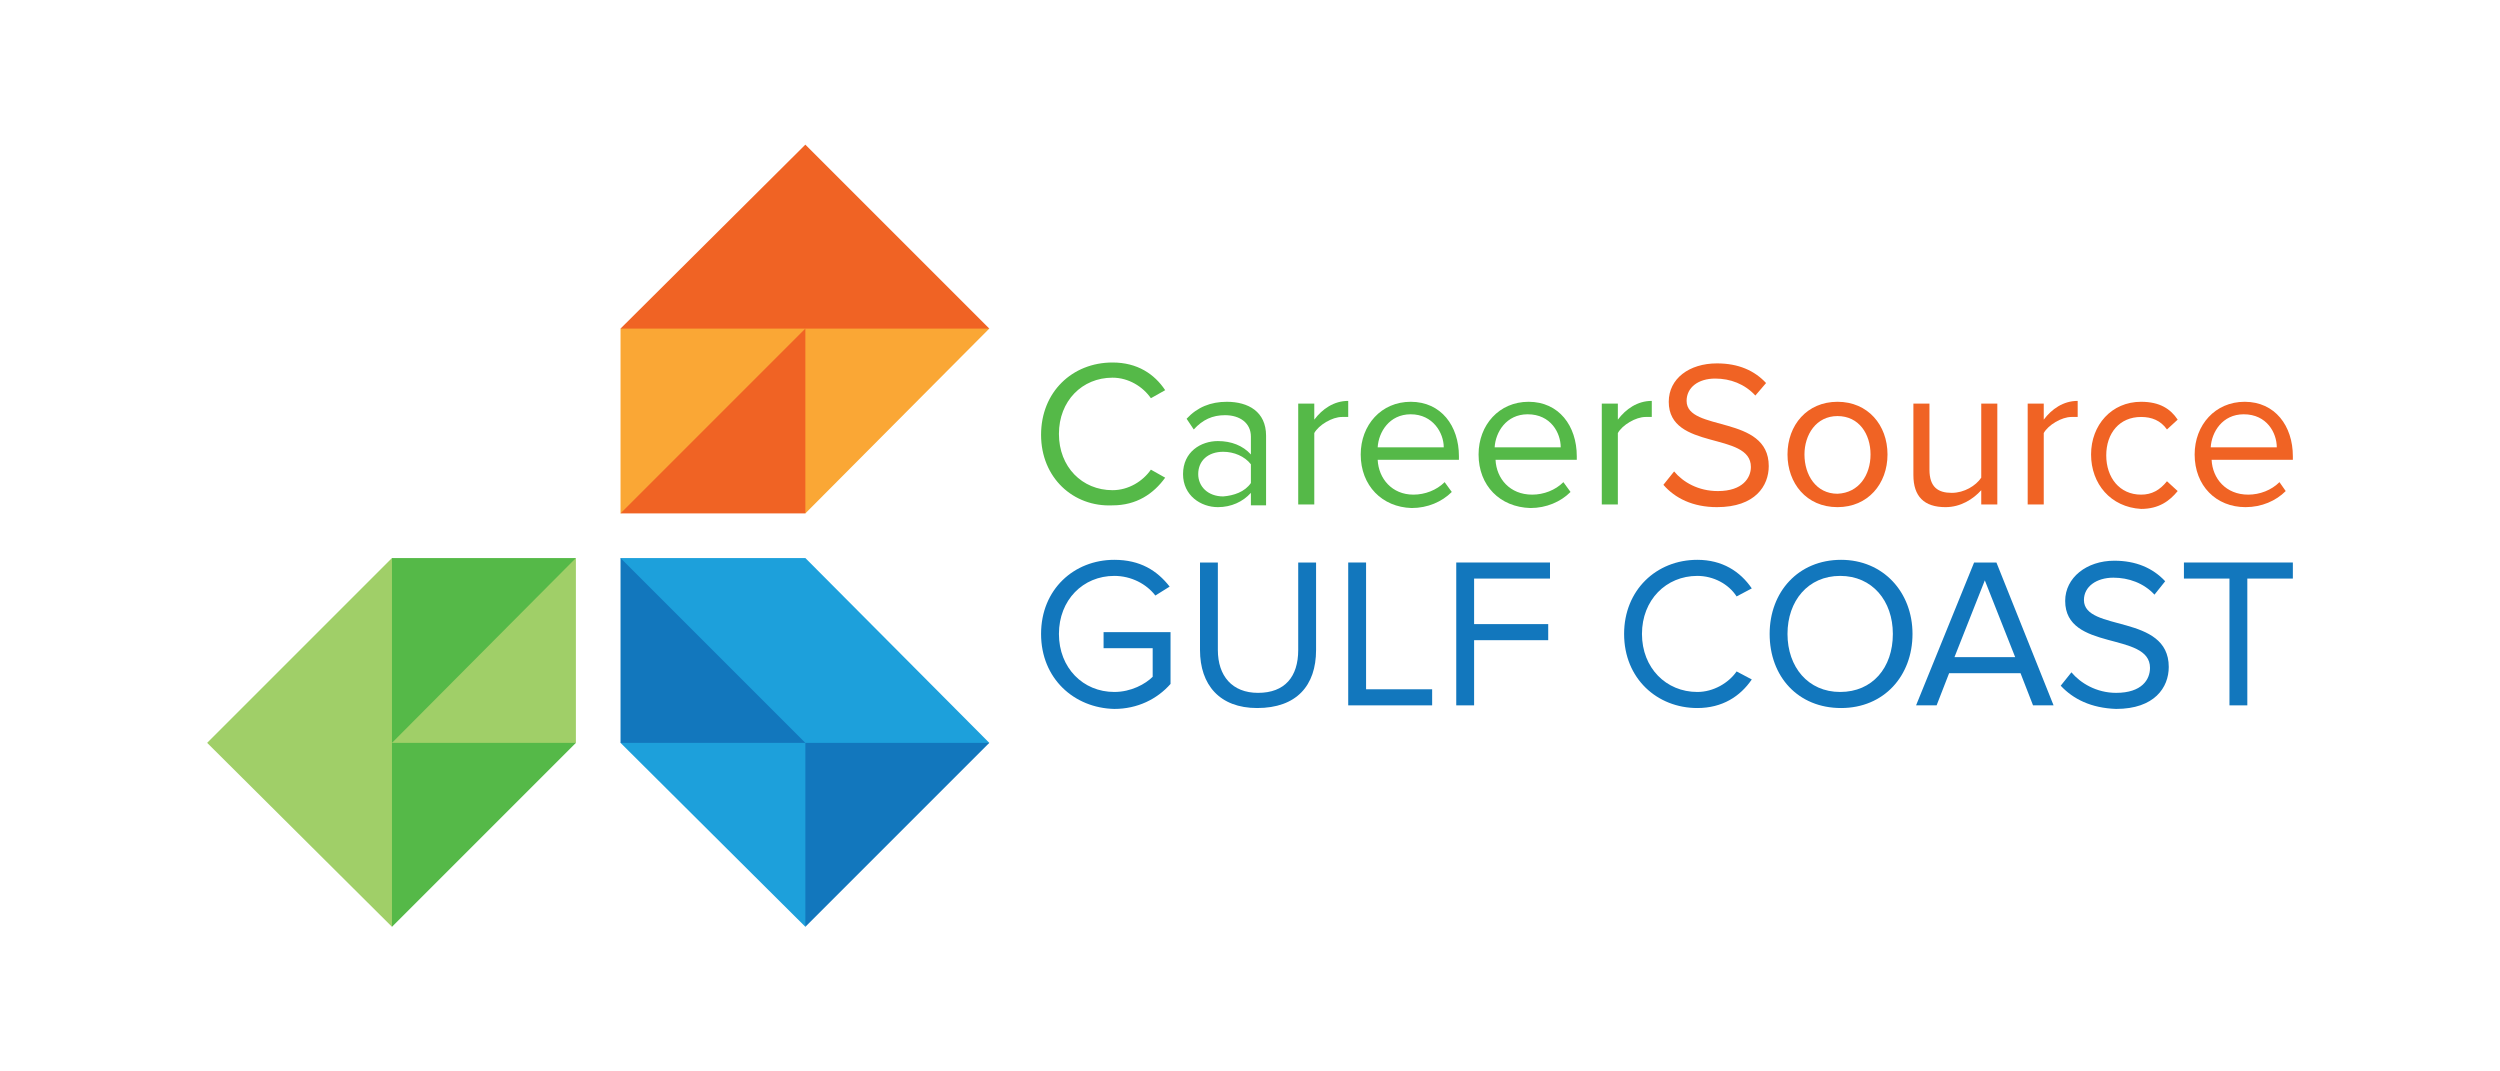 <?xml version="1.0" encoding="utf-8"?>
<!-- Generator: Adobe Illustrator 27.3.1, SVG Export Plug-In . SVG Version: 6.00 Build 0)  -->
<svg version="1.1" id="Layer_1" xmlns="http://www.w3.org/2000/svg" xmlns:xlink="http://www.w3.org/1999/xlink" x="0px" y="0px"
	 viewBox="0 0 280 120" style="enable-background:new 0 0 280 120;" xml:space="preserve">
<style type="text/css">
	.st0{fill:#A0CF68;}
	.st1{fill:#55B948;}
	.st2{fill:#FAA735;}
	.st3{fill:#F06324;}
	.st4{fill:#1DA0DB;}
	.st5{fill:#1277BD;}
</style>
<g>
	<polygon class="st0" points="49,67.7 43.9,62.5 23.2,83.2 43.9,103.8 49,88.3 64.5,83.2 64.5,83.2 64.5,62.5 	"/>
	<polygon class="st1" points="64.5,62.5 43.9,62.5 43.9,83.2 	"/>
	<polygon class="st1" points="43.9,83.2 43.9,103.8 64.5,83.2 	"/>
	<polygon class="st2" points="110.8,36.8 90.2,57.5 85,52.3 69.5,57.5 69.5,36.8 90.2,26.5 	"/>
	<polygon class="st3" points="69.5,57.5 90.2,57.5 90.2,36.8 	"/>
	<polygon class="st3" points="90.2,16.2 69.5,36.8 110.8,36.8 	"/>
	<polygon class="st4" points="69.5,62.5 74.7,78 69.5,83.2 90.2,103.8 95.3,88.3 110.8,83.2 90.2,62.5 	"/>
	<polygon class="st5" points="90.2,83.2 90.2,103.8 110.8,83.2 	"/>
	<polygon class="st5" points="69.5,62.5 69.5,83.2 90.2,83.2 	"/>
	<g>
		<path class="st1" d="M116.6,48.7c0-4.8,3.5-8.1,8-8.1c2.8,0,4.7,1.3,5.9,3.1l-1.6,0.9c-0.9-1.3-2.5-2.3-4.3-2.3
			c-3.4,0-6,2.6-6,6.3c0,3.7,2.6,6.3,6,6.3c1.8,0,3.4-1,4.3-2.3l1.6,0.9c-1.3,1.8-3.2,3.1-5.9,3.1C120.2,56.8,116.6,53.5,116.6,48.7
			"/>
		<path class="st1" d="M140.1,56.5v-1.3c-0.9,1-2.2,1.6-3.7,1.6c-1.9,0-3.9-1.3-3.9-3.7c0-2.5,2-3.7,3.9-3.7c1.5,0,2.8,0.5,3.7,1.5
			v-2c0-1.5-1.2-2.4-2.9-2.4c-1.4,0-2.5,0.5-3.5,1.6l-0.8-1.2c1.2-1.3,2.7-1.9,4.5-1.9c2.4,0,4.4,1.1,4.4,3.8v7.8H140.1z
			 M140.1,54.1V52c-0.7-0.9-1.9-1.4-3.1-1.4c-1.7,0-2.8,1-2.8,2.5c0,1.4,1.1,2.5,2.8,2.5C138.2,55.5,139.4,55.1,140.1,54.1"/>
		<path class="st1" d="M145.4,56.5V45.2h1.8V47c0.9-1.2,2.2-2.1,3.8-2.1v1.8c-0.2,0-0.4,0-0.7,0c-1.1,0-2.6,0.9-3.1,1.8v8H145.4z"/>
		<path class="st1" d="M152.4,50.9c0-3.3,2.3-5.9,5.6-5.9c3.4,0,5.4,2.7,5.4,6.1v0.4h-9.1c0.1,2.1,1.6,3.9,4,3.9
			c1.3,0,2.6-0.5,3.5-1.4l0.8,1.1c-1.1,1.1-2.7,1.8-4.5,1.8C154.8,56.8,152.4,54.4,152.4,50.9 M158,46.4c-2.4,0-3.6,2-3.7,3.7h7.4
			C161.7,48.5,160.5,46.4,158,46.4"/>
		<path class="st1" d="M165.6,50.9c0-3.3,2.3-5.9,5.6-5.9c3.4,0,5.4,2.7,5.4,6.1v0.4h-9.1c0.1,2.1,1.6,3.9,4.1,3.9
			c1.3,0,2.6-0.5,3.5-1.4l0.8,1.1c-1.1,1.1-2.7,1.8-4.5,1.8C168,56.8,165.6,54.4,165.6,50.9 M171.1,46.4c-2.4,0-3.6,2-3.7,3.7h7.4
			C174.8,48.5,173.7,46.4,171.1,46.4"/>
		<path class="st1" d="M179.4,56.5V45.2h1.8V47c0.9-1.2,2.2-2.1,3.8-2.1v1.8c-0.2,0-0.4,0-0.7,0c-1.1,0-2.6,0.9-3.1,1.8v8H179.4z"/>
		<path class="st3" d="M186.3,54.3l1.2-1.5c1,1.2,2.7,2.2,4.9,2.2c2.8,0,3.7-1.5,3.7-2.7c0-4-9.2-1.8-9.2-7.3c0-2.6,2.3-4.3,5.4-4.3
			c2.4,0,4.2,0.8,5.5,2.2l-1.2,1.4c-1.2-1.3-2.8-1.9-4.5-1.9c-1.9,0-3.2,1-3.2,2.5c0,3.5,9.2,1.5,9.2,7.3c0,2.2-1.5,4.6-5.8,4.6
			C189.6,56.8,187.6,55.8,186.3,54.3"/>
		<path class="st3" d="M200.2,50.9c0-3.3,2.2-5.9,5.6-5.9c3.4,0,5.6,2.6,5.6,5.9c0,3.3-2.2,5.9-5.6,5.9
			C202.3,56.8,200.2,54.1,200.2,50.9 M209.5,50.9c0-2.3-1.3-4.3-3.7-4.3c-2.4,0-3.7,2.1-3.7,4.3c0,2.3,1.3,4.4,3.7,4.4
			C208.2,55.2,209.5,53.2,209.5,50.9"/>
		<path class="st3" d="M221.9,56.5v-1.6c-0.9,1-2.3,1.9-4,1.9c-2.4,0-3.6-1.2-3.6-3.6v-8h1.8v7.4c0,2,1,2.6,2.5,2.6
			c1.4,0,2.7-0.8,3.3-1.7v-8.3h1.8v11.3H221.9z"/>
		<path class="st3" d="M227.1,56.5V45.2h1.8V47c0.9-1.2,2.2-2.1,3.8-2.1v1.8c-0.2,0-0.4,0-0.7,0c-1.1,0-2.6,0.9-3.1,1.8v8H227.1z"/>
		<path class="st3" d="M234.2,50.9c0-3.3,2.3-5.9,5.6-5.9c2.1,0,3.3,0.8,4.1,2l-1.2,1.1c-0.7-1-1.7-1.4-2.9-1.4
			c-2.4,0-3.9,1.8-3.9,4.3c0,2.5,1.5,4.4,3.9,4.4c1.2,0,2.1-0.5,2.9-1.5l1.2,1.1c-0.9,1.1-2.1,2-4.1,2
			C236.4,56.8,234.2,54.2,234.2,50.9"/>
		<path class="st3" d="M245.8,50.9c0-3.3,2.3-5.9,5.6-5.9c3.4,0,5.4,2.7,5.4,6.1v0.4h-9.1c0.1,2.1,1.6,3.9,4.1,3.9
			c1.3,0,2.6-0.5,3.5-1.4L256,55c-1.1,1.1-2.7,1.8-4.5,1.8C248.2,56.8,245.8,54.4,245.8,50.9 M251.3,46.4c-2.4,0-3.6,2-3.7,3.7h7.4
			C255,48.5,253.9,46.4,251.3,46.4"/>
		<path class="st5" d="M116.6,71c0-5,3.7-8.3,8.2-8.3c2.9,0,4.8,1.2,6.2,3l-1.6,1c-1-1.3-2.7-2.2-4.6-2.2c-3.5,0-6.2,2.7-6.2,6.5
			c0,3.8,2.7,6.5,6.2,6.5c1.9,0,3.5-0.9,4.3-1.7v-3.2h-5.5v-1.8h7.5v5.8c-1.5,1.7-3.7,2.8-6.3,2.8C120.3,79.3,116.6,76,116.6,71"/>
		<path class="st5" d="M134.4,72.8V63h2v9.8c0,2.9,1.6,4.8,4.5,4.8c3,0,4.5-1.8,4.5-4.8V63h2v9.8c0,4-2.2,6.5-6.6,6.5
			C136.6,79.3,134.4,76.7,134.4,72.8"/>
		<polygon class="st5" points="151,79 151,63 153,63 153,77.2 160.4,77.2 160.4,79 		"/>
		<polygon class="st5" points="163.1,79 163.1,63 173.6,63 173.6,64.8 165.1,64.8 165.1,69.9 173.4,69.9 173.4,71.7 165.1,71.7 
			165.1,79 		"/>
		<path class="st5" d="M181.9,71c0-4.9,3.6-8.3,8.2-8.3c2.8,0,4.8,1.3,6.1,3.2l-1.7,0.9c-0.9-1.4-2.6-2.3-4.4-2.3
			c-3.5,0-6.2,2.7-6.2,6.5c0,3.8,2.7,6.5,6.2,6.5c1.8,0,3.5-1,4.4-2.3l1.7,0.9c-1.3,1.9-3.3,3.2-6.1,3.2
			C185.6,79.3,181.9,76,181.9,71"/>
		<path class="st5" d="M198.2,71c0-4.7,3.2-8.3,8-8.3c4.7,0,8,3.6,8,8.3c0,4.7-3.2,8.3-8,8.3C201.4,79.3,198.2,75.8,198.2,71
			 M212,71c0-3.7-2.3-6.5-5.9-6.5c-3.6,0-5.9,2.8-5.9,6.5c0,3.7,2.3,6.5,5.9,6.5C209.7,77.5,212,74.8,212,71"/>
		<path class="st5" d="M227.7,79l-1.4-3.6h-8l-1.4,3.6h-2.3l6.5-16h2.5l6.4,16H227.7z M222.3,65l-3.4,8.6h6.8L222.3,65z"/>
		<path class="st5" d="M230.8,76.8l1.2-1.5c1,1.2,2.8,2.3,5,2.3c2.9,0,3.8-1.5,3.8-2.8c0-4.1-9.5-1.8-9.5-7.5c0-2.6,2.4-4.5,5.5-4.5
			c2.4,0,4.3,0.8,5.7,2.3l-1.2,1.5c-1.2-1.3-2.9-1.9-4.6-1.9c-1.9,0-3.3,1-3.3,2.5c0,3.6,9.5,1.5,9.5,7.5c0,2.3-1.6,4.7-5.9,4.7
			C234.2,79.3,232.2,78.3,230.8,76.8"/>
		<polygon class="st5" points="249.7,79 249.7,64.8 244.6,64.8 244.6,63 256.8,63 256.8,64.8 251.7,64.8 251.7,79 		"/>
	</g>
</g>
</svg>

